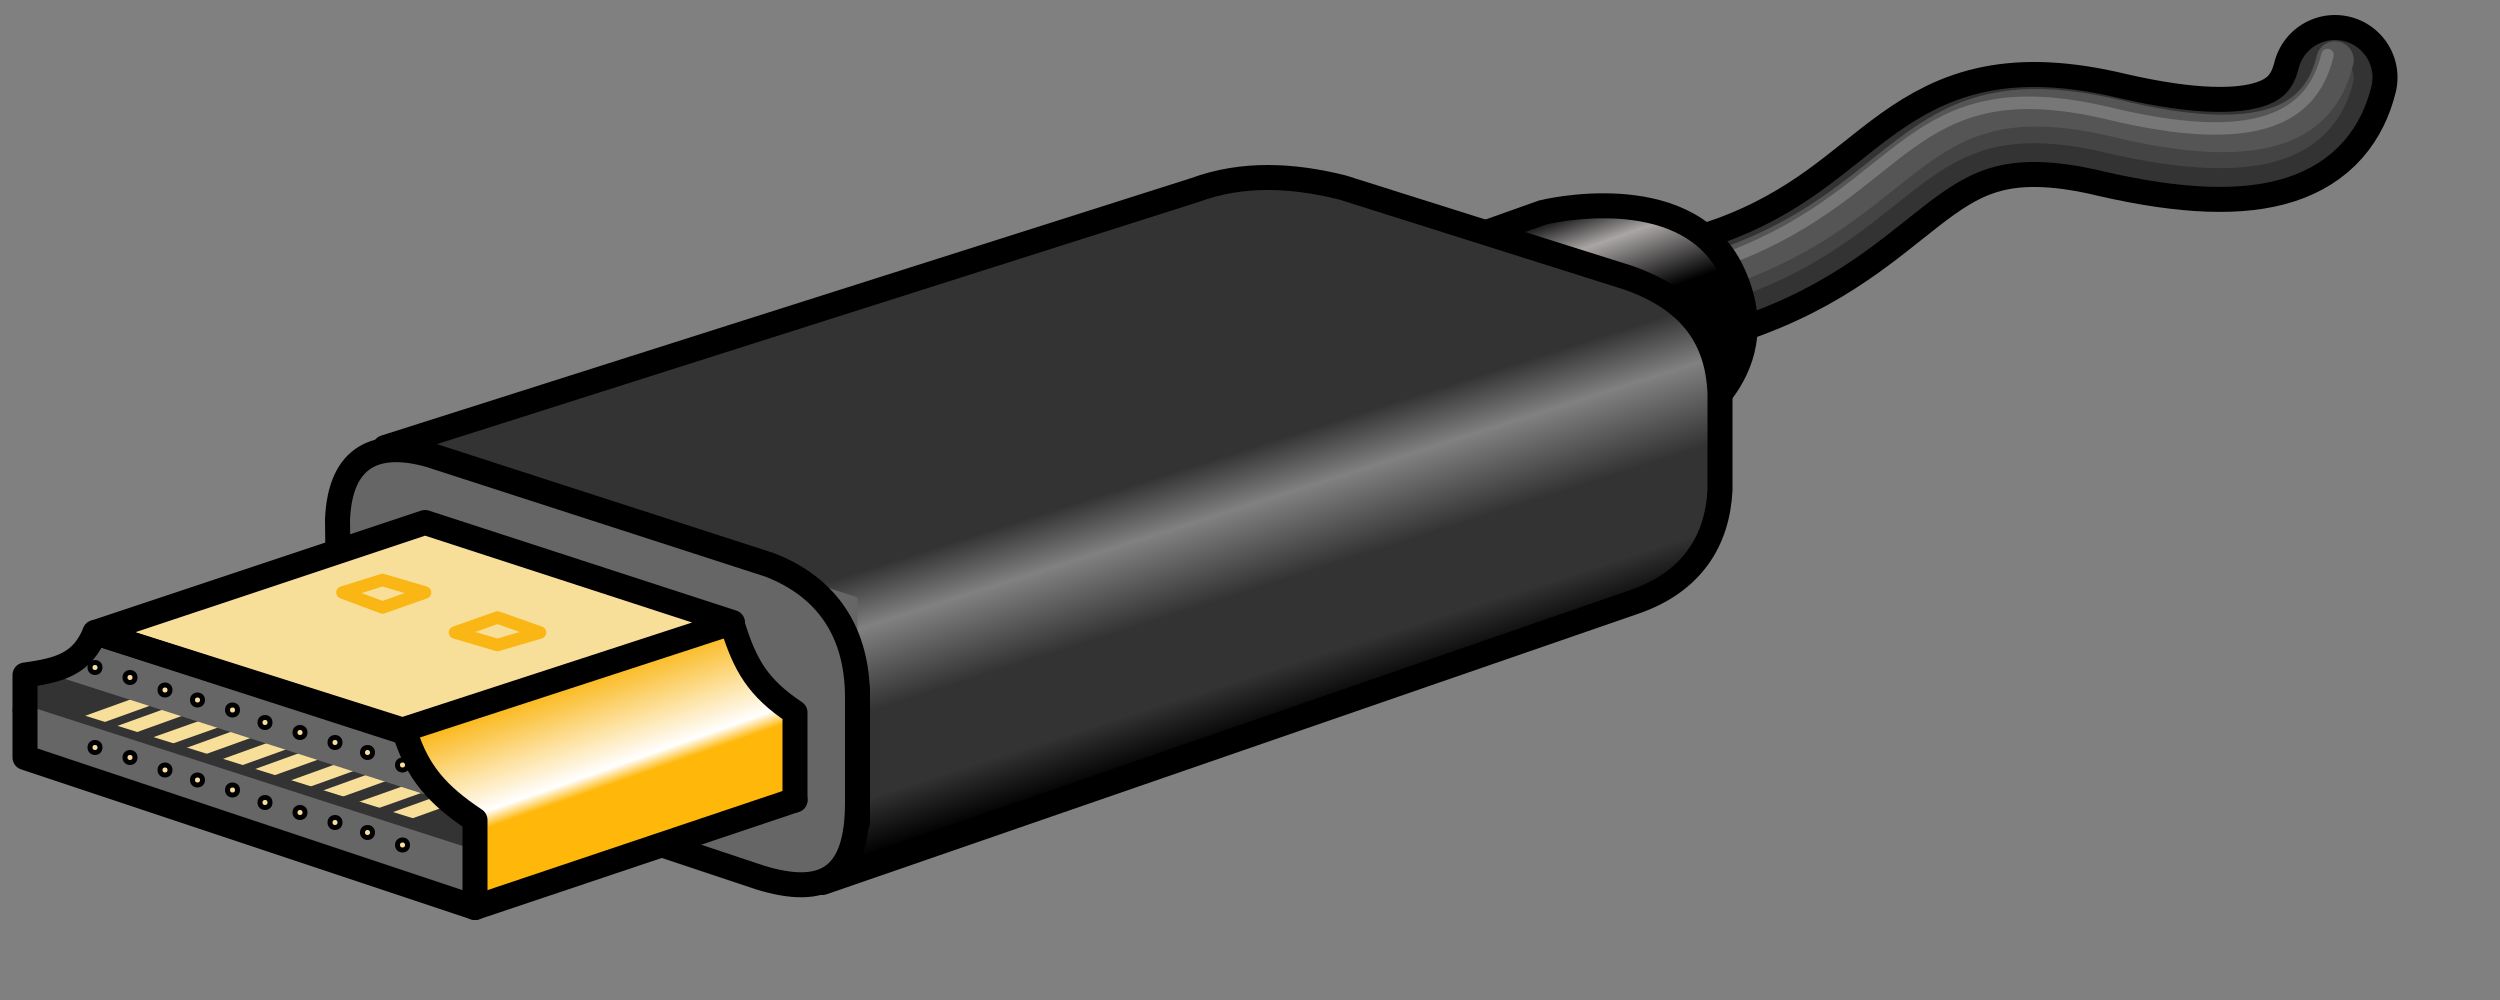 <svg xmlns="http://www.w3.org/2000/svg" viewBox="0 0 100 40"><rect x="0" y="0" width="100" height="40" fill="#808080" stroke="none"/><defs><linearGradient id="Gradient-0" x1="1.1" y1="-10.8" x2="4" y2="-2.6" gradientUnits="userSpaceOnUse"><stop offset="0" stop-color="#000"/><stop offset=".2" stop-color="#aaa6a6"/><stop offset=".5" stop-color="#000"/></linearGradient><linearGradient id="Gradient-1" x1="17.6" y1="-6.6" x2="20.9" y2="3.8" gradientUnits="userSpaceOnUse"><stop offset="0" stop-color="#333"/><stop offset=".2" stop-color="#818181"/><stop offset=".5" stop-color="#333"/><stop offset=".8" stop-color="#333"/><stop offset="1" stop-color="#000"/></linearGradient><linearGradient id="Gradient-2" x1="6.2" y1="-9.9" x2="8.3" y2="-3.9" gradientUnits="userSpaceOnUse"><stop offset="0" stop-color="#fab614"/><stop offset=".6" stop-color="#fff"/><stop offset=".7" stop-color="#ffb80a"/></linearGradient></defs><g transform="translate(.2,.6)"><g transform="translate(57.4,1.5)"><path d="M-30.3 23.5l32.7-11.3l9.5-3.2c7.1-2.6 7.1-7.6 15-5.7c6.1 1.4 8.3 .1 8.9-2.3" stroke="#000" fill="none" stroke-linecap="round" stroke-linejoin="round" stroke-width="5"/><path d="M-30.4 23.6l32.5-11.3l9.8-3.3c7.1-2.6 7.1-7.6 15-5.7c6.1 1.4 8.3 .1 8.9-2.3" stroke="#333" fill="none" stroke-linecap="round" stroke-linejoin="round" stroke-width="3"/><path d="M-30.4 23.6l31.4-11l10.9-3.6c7.1-2.6 7.1-7.6 15-5.7c6.1 1.4 8.3 .1 8.9-2.3" stroke="#444" fill="none" stroke-linecap="round" stroke-linejoin="round" stroke-width="1.5"/><path d="M-30.6 23.1l31.5-11.1l11-3.6c7.1-2.7 7.1-7.6 15-5.8c6.1 1.5 8.3 .2 8.9-2.3" stroke="#555" fill="none" stroke-linecap="round" stroke-linejoin="round" stroke-width="1.5"/><path d="M-30.6 22.8l31.2-11l11-3.6c7.1-2.7 7.1-7.6 15-5.8c6.1 1.5 8.3 .2 8.9-2.3" stroke="#777" fill="none" stroke-linecap="round" stroke-linejoin="round" stroke-width=".5"/></g><path d="M0 0l5.6-2c0 0 4-2.3 1.9-6.4c-1.9-3.6-7.5-2.2-7.5-2.2l-5.9 2.1v6.2Z" stroke="#000" fill="url(#Gradient-0)" stroke-linecap="round" stroke-linejoin="round" transform="translate(61.5,18.5)"/><g transform="translate(13.3,5.1)"><path d="M0 3.7l-3-4.7l-15.9-5l32.4-10.3c1.9-0.7 3.9-0.6 5.9-0.1l11.4 3.6c2.6 .9 3.6 2.5 3.7 4.6c0 0 0 3.9 0 3.9c-0.1 2-1.1 3.7-3.5 4.5c0 0-32.4 11.2-32.4 11.2c0 0 1.4-2.4 1.4-2.4c0 0 0-5.3 0-5.3Z" stroke="#000" fill="url(#Gradient-1)" stroke-linecap="round" stroke-linejoin="round" transform="translate(20.8,18.2)"/><path d="M20.8 18.2l-18.2-6c-1.1 0-2.1 .4-2.6 1.9v9.6l17.3 5.8c2.3 .7 3.2-0.4 3.5-2.4v-8.9" fill="#666"/><path d="M0 15.1l.1 8.7l16.8 5.6c2.6 .8 3.9 0 3.9-3v-4.2c0-2.6-1.2-4.4-3.5-5.3c0 0-13.6-4.4-13.6-4.4c-2.1-0.6-3.6 0-3.7 2.6Z" stroke="#000" fill="none" stroke-linecap="round" stroke-linejoin="round"/></g><g transform="translate(.8,20.3)"><path d="M0 9.4l18 6v-3.5c-1.5-1-2.3-1.9-2.8-3.5l-12.3-4.1c-0.5 1.2-1.4 1.6-2.9 1.8c0 0 0 3.3 0 3.3Z" fill="#333"/><g transform="translate(2.4,5.8)"><path d="M0 2.2l6.1-2.2" stroke="#f8df99" fill="none" stroke-width=".5" stroke-linecap="round" stroke-linejoin="round"/><path d="M1.3 2.6l6.1-2.2" stroke="#f8df99" fill="none" stroke-width=".5" stroke-linecap="round" stroke-linejoin="round"/><path d="M2.6 3.1l6.2-2.2" stroke="#f8df99" fill="none" stroke-width=".5" stroke-linecap="round" stroke-linejoin="round"/><path d="M4 3.5l6.1-2.2" stroke="#f8df99" fill="none" stroke-width=".5" stroke-linecap="round" stroke-linejoin="round"/><path d="M5.3 4l6.1-2.2" stroke="#f8df99" fill="none" stroke-width=".5" stroke-linecap="round" stroke-linejoin="round"/><path d="M6.6 4.4l6.1-2.2" stroke="#f8df99" fill="none" stroke-width=".5" stroke-linecap="round" stroke-linejoin="round"/><path d="M7.9 4.9l6.1-2.2" stroke="#f8df99" fill="none" stroke-width=".5" stroke-linecap="round" stroke-linejoin="round"/><path d="M9.2 5.3l6.1-2.2" stroke="#f8df99" fill="none" stroke-width=".5" stroke-linecap="round" stroke-linejoin="round"/><path d="M10.5 5.8l6.2-2.2" stroke="#f8df99" fill="none" stroke-width=".5" stroke-linecap="round" stroke-linejoin="round"/><path d="M11.9 6.2l6.1-2.2" stroke="#f8df99" fill="none" stroke-width=".5" stroke-linecap="round" stroke-linejoin="round"/></g><path d="M0 7.5l17.9 5.6" fill="none" stroke-linecap="round" stroke-linejoin="round" stroke="#333"/><path d="M0 8.9l18 6.1v-1.9l-18-5.8c0 0 0 1.6 0 1.6Z" fill="#666"/><path d="M.8 6l16.2 5.2c-0.8-0.6-1.4-1.5-1.9-2.7l-11.9-4c-0.9 .8-1.6 1.3-2.4 1.5Z" fill="#666"/><path d="M0 0l12.7-4.3v-3.3c-1.1-0.8-2.1-1.9-2.8-3.7l-12.7 4.3c.7 1.7 1.6 2.9 2.8 3.4c0 0 0 3.6 0 3.6Z" fill="url(#Gradient-2)" transform="translate(18,15.4)"/><path d="M2.8 4.4l12.3 3.9l13.2-4.3l-12.3-4c0 0-13.2 4.4-13.2 4.4Z" stroke="#000" fill="#f8df99" stroke-linecap="round" stroke-linejoin="round"/><path d="M0 9.4l18 6v-3.5c-1.5-1-2.3-1.9-2.8-3.5l-12.4-4c-0.5 1.2-1.3 1.5-2.8 1.7c0 0 0 3.3 0 3.3Z" stroke="#000" fill="none" stroke-linecap="round" stroke-linejoin="round"/><path d="M30.8 11.1v-3.5c-1.5-1-2-1.9-2.5-3.5" stroke="#000" fill="none" stroke-linecap="round" stroke-linejoin="round"/><path d="M18 15.4l12.8-4.3" stroke="#000" fill="#ccc" stroke-linecap="round" stroke-linejoin="round"/><path d="M12.7 2.8l1.6 .6l1.7-0.6l-1.7-0.5c0 0-1.6 .5-1.6 .5Z" stroke="#fab614" fill="none" stroke-linecap="round" stroke-linejoin="round" stroke-width=".5"/><path d="M17.2 4.4l1.7 .5l1.7-0.5l-1.7-0.6c0 0-1.7 .6-1.7 .6Z" stroke="#fab614" fill="none" stroke-linecap="round" stroke-linejoin="round" stroke-width=".5"/><g transform="translate(2.6,5.5)"><g transform="translate(.1,-0.1)"><ellipse cx=".1" cy=".4" rx=".2" ry=".2" stroke="#000" fill="#f8df99" stroke-width=".2" stroke-linejoin="round"/><ellipse cx="1.5" cy=".8" rx=".2" ry=".2" stroke="#000" fill="#f8df99" stroke-width=".2" stroke-linejoin="round"/><ellipse cx="2.9" cy="1.3" rx=".2" ry=".2" stroke="#000" fill="#f8df99" stroke-width=".2" stroke-linejoin="round"/><ellipse cx="4.2" cy="1.7" rx=".2" ry=".2" stroke="#000" fill="#f8df99" stroke-width=".2" stroke-linejoin="round"/><ellipse cx="5.6" cy="2.1" rx=".2" ry=".2" stroke="#000" fill="#f8df99" stroke-width=".2" stroke-linejoin="round"/><ellipse cx="6.9" cy="2.6" rx=".2" ry=".2" stroke="#000" fill="#f8df99" stroke-width=".2" stroke-linejoin="round"/><ellipse cx="8.3" cy="3" rx=".2" ry=".2" stroke="#000" fill="#f8df99" stroke-width=".2" stroke-linejoin="round"/><ellipse cx="9.7" cy="3.4" rx=".2" ry=".2" stroke="#000" fill="#f8df99" stroke-width=".2" stroke-linejoin="round"/><ellipse cx="11" cy="3.8" rx=".2" ry=".2" stroke="#000" fill="#f8df99" stroke-width=".2" stroke-linejoin="round"/><ellipse cx="12.4" cy="4.3" rx=".2" ry=".2" stroke="#000" fill="#f8df99" stroke-width=".2" stroke-linejoin="round"/></g><g transform="translate(.1,3.1)"><ellipse cx=".1" cy=".4" rx=".2" ry=".2" stroke="#000" fill="#f8df99" stroke-width=".2" stroke-linejoin="round"/><ellipse cx="1.5" cy=".8" rx=".2" ry=".2" stroke="#000" fill="#f8df99" stroke-width=".2" stroke-linejoin="round"/><ellipse cx="2.9" cy="1.3" rx=".2" ry=".2" stroke="#000" fill="#f8df99" stroke-width=".2" stroke-linejoin="round"/><ellipse cx="4.2" cy="1.7" rx=".2" ry=".2" stroke="#000" fill="#f8df99" stroke-width=".2" stroke-linejoin="round"/><ellipse cx="5.6" cy="2.1" rx=".2" ry=".2" stroke="#000" fill="#f8df99" stroke-width=".2" stroke-linejoin="round"/><ellipse cx="6.9" cy="2.6" rx=".2" ry=".2" stroke="#000" fill="#f8df99" stroke-width=".2" stroke-linejoin="round"/><ellipse cx="8.3" cy="3" rx=".2" ry=".2" stroke="#000" fill="#f8df99" stroke-width=".2" stroke-linejoin="round"/><ellipse cx="9.7" cy="3.4" rx=".2" ry=".2" stroke="#000" fill="#f8df99" stroke-width=".2" stroke-linejoin="round"/><ellipse cx="11" cy="3.8" rx=".2" ry=".2" stroke="#000" fill="#f8df99" stroke-width=".2" stroke-linejoin="round"/><ellipse cx="12.4" cy="4.3" rx=".2" ry=".2" stroke="#000" fill="#f8df99" stroke-width=".2" stroke-linejoin="round"/></g></g></g></g></svg>